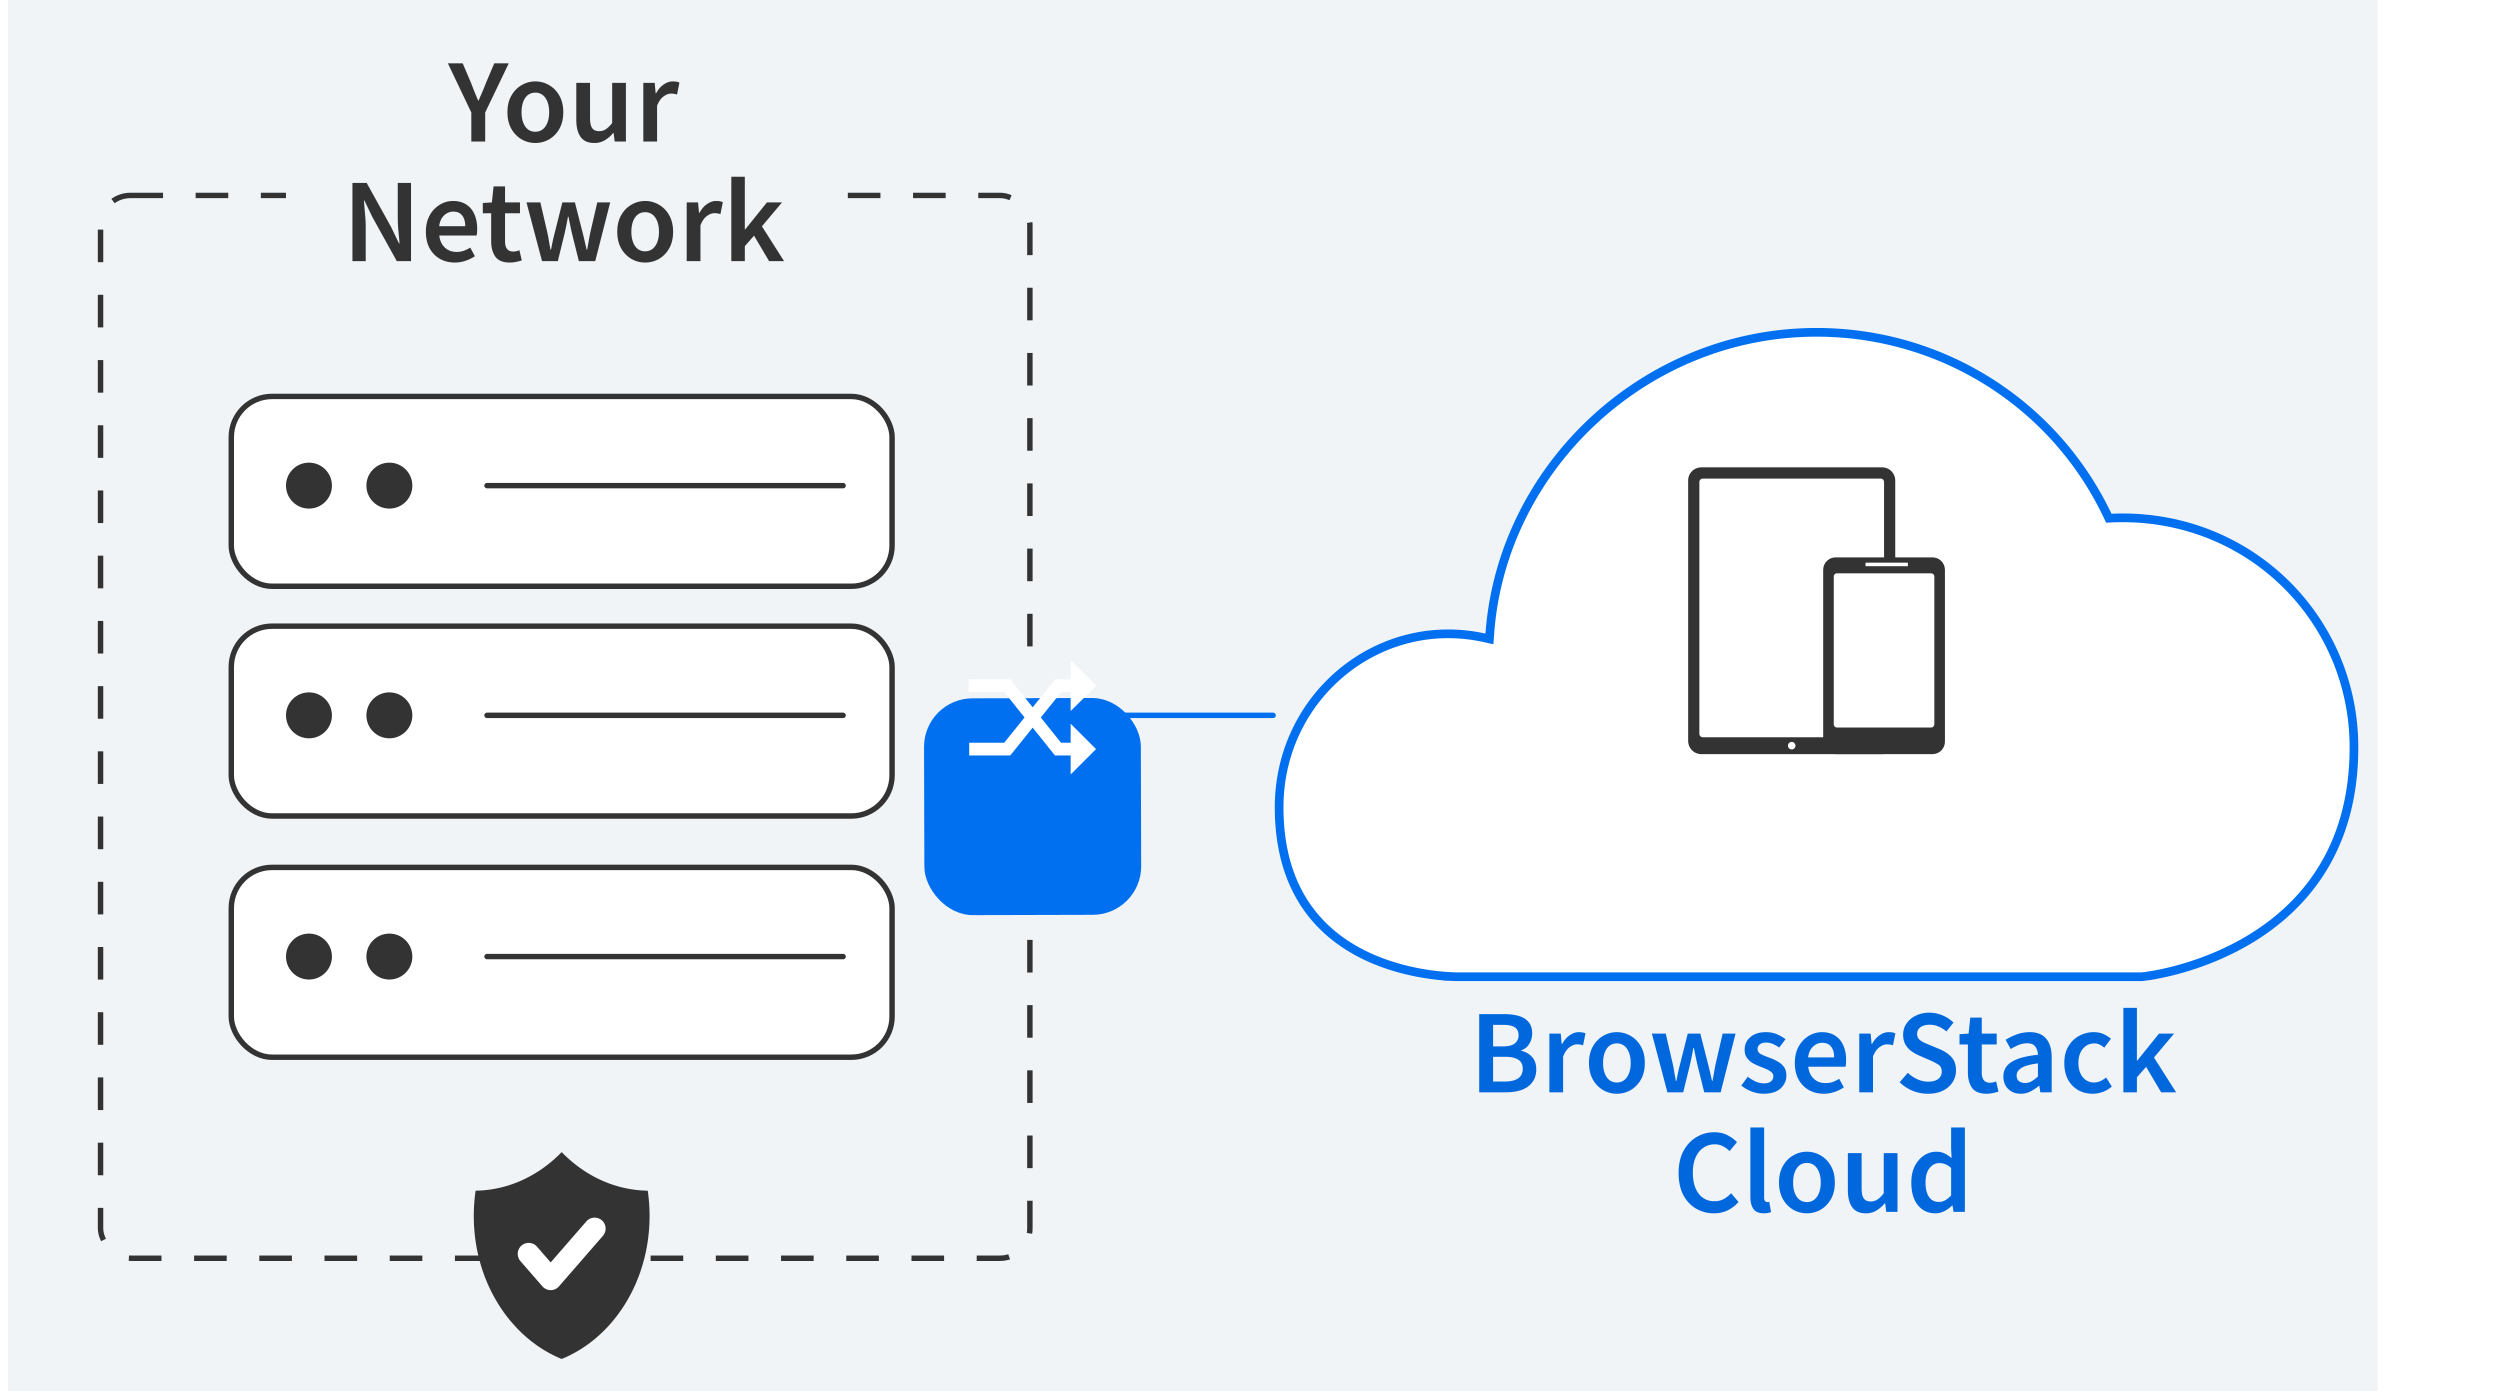 <svg width="230" height="128" fill="none" xmlns="http://www.w3.org/2000/svg"><path fill="#F0F4F7" d="M.74 0h218v128H.74z"/><g filter="url(#filter0_d_29_1517)"><path d="M216.965 60.502c0-12.126-9.972-22.049-22.707-21.497-4.983-10.475-15.507-17.09-27.137-17.09-16.06 0-29.351 12.679-30.459 28.116-9.969-2.207-19.382 5.508-19.382 15.983C117.28 82.552 134.445 82 134.445 82h62.579c.556 0 19.941-2.204 19.941-21.498z" fill="#fff"/><path d="M193.897 39.177l.114.239.264-.011c12.506-.542 22.29 9.197 22.29 21.097 0 9.48-4.748 14.737-9.569 17.642-2.417 1.457-4.855 2.323-6.725 2.824-.935.25-1.725.41-2.297.505a15.34 15.34 0 01-.88.122 1.527 1.527 0 01-.069.005h-62.58v0h-.013 0-.009l-.034.001-.137.001c-.121 0-.301-.002-.53-.01a21.204 21.204 0 01-1.908-.16c-1.584-.204-3.689-.644-5.788-1.588-2.097-.943-4.179-2.384-5.738-4.586-1.556-2.2-2.608-5.182-2.608-9.244 0-10.23 9.186-17.742 18.895-15.592l.452.1.034-.462c1.093-15.23 14.21-27.745 30.06-27.745 11.476 0 21.86 6.527 26.776 16.862z" stroke="#0070F0" stroke-width=".8"/></g><rect x="9.25" y="17.979" width="85.5" height="97.78" rx="2.75" stroke="#333" stroke-width=".5" stroke-dasharray="3 3"/><path fill="#F0F4F7" d="M82.74 61.888h25.76v10.206H82.74zM26.311 10h49.313v18.741H26.311z"/><rect x="21.278" y="57.608" width="60.793" height="17.465" rx="3.75" fill="#fff" stroke="#333" stroke-width=".5"/><circle cx="28.425" cy="65.812" r="2.114" fill="#333"/><circle cx="35.822" cy="65.812" r="2.114" fill="#333"/><path d="M44.805 65.812h32.76" stroke="#333" stroke-width=".5" stroke-linecap="round"/><path d="M98.68 65.812h18.445" stroke="#0070F0" stroke-width=".5" stroke-linecap="round"/><rect x="21.278" y="36.472" width="60.793" height="17.465" rx="3.75" fill="#fff" stroke="#333" stroke-width=".5"/><circle cx="28.425" cy="44.677" r="2.114" fill="#333"/><circle cx="35.822" cy="44.677" r="2.114" fill="#333"/><path d="M44.805 44.677h32.76" stroke="#333" stroke-width=".5" stroke-linecap="round"/><rect x="21.278" y="79.8" width="60.793" height="17.465" rx="3.75" fill="#fff" stroke="#333" stroke-width=".5"/><circle cx="28.425" cy="88.004" r="2.114" fill="#333"/><circle cx="35.822" cy="88.004" r="2.114" fill="#333"/><path d="M44.805 88.005h32.76" stroke="#333" stroke-width=".5" stroke-linecap="round"/><path d="M43.361 13.023V10.35l-2.155-4.521h1.363l.781 1.837c.103.271.206.535.308.792.103.25.213.513.33.792h.044c.118-.279.232-.543.342-.792.11-.257.216-.52.319-.792l.78-1.837h1.331l-2.166 4.52v2.674h-1.276zm5.887.132c-.447 0-.865-.11-1.254-.33a2.608 2.608 0 01-.946-.968c-.242-.426-.363-.935-.363-1.53 0-.6.12-1.11.363-1.528.242-.426.557-.748.946-.968a2.442 2.442 0 011.254-.341c.455 0 .876.113 1.265.34a2.5 2.5 0 01.946.969c.242.418.363.927.363 1.529 0 .594-.121 1.103-.363 1.529a2.61 2.61 0 01-.946.968c-.389.22-.81.33-1.265.33zm0-1.034c.396 0 .708-.165.935-.495.227-.33.34-.763.34-1.298 0-.543-.113-.98-.34-1.31a1.076 1.076 0 00-.935-.494c-.396 0-.708.165-.935.495-.22.33-.33.766-.33 1.309 0 .535.11.968.33 1.298.227.33.539.495.935.495zm5.432 1.034c-.58 0-1.001-.187-1.265-.561-.264-.374-.396-.902-.396-1.584V7.622h1.265v3.223c0 .447.066.762.198.946.132.183.345.275.638.275.235 0 .44-.059.616-.176.183-.118.378-.308.583-.572V7.622h1.265v5.4H56.55l-.099-.791h-.033a3.13 3.13 0 01-.77.67 1.833 1.833 0 01-.968.254zm4.506-.132V7.622h1.045l.088.957h.044c.191-.352.422-.62.693-.803.272-.19.55-.286.836-.286.257 0 .462.036.616.11l-.22 1.1a1.695 1.695 0 00-.561-.088c-.212 0-.436.084-.67.253-.235.161-.437.447-.606.858v3.3h-1.265zm-26.761 11v-7.194h1.309l2.244 4.048.737 1.529h.044c-.03-.367-.066-.767-.11-1.2-.037-.432-.055-.85-.055-1.253v-3.124h1.22v7.194h-1.308l-2.244-4.048-.737-1.53h-.044c.03.382.062.782.099 1.2.044.418.066.828.066 1.232v3.146h-1.221zm9.419.132c-.5 0-.95-.11-1.354-.33a2.479 2.479 0 01-.957-.968c-.234-.426-.352-.935-.352-1.53 0-.586.118-1.092.352-1.517a2.62 2.62 0 01.935-.98 2.306 2.306 0 011.2-.34c.49 0 .901.11 1.232.33.33.212.579.513.748.902.168.381.252.825.252 1.33 0 .265-.018.47-.054.617h-3.432c.058.476.23.847.517 1.11.286.265.645.397 1.078.397.234 0 .45-.033.648-.1.206-.073.408-.172.606-.296l.428.792a3.888 3.888 0 01-.858.418c-.315.11-.645.165-.99.165zm-1.441-3.344H42.8c0-.418-.092-.745-.276-.98-.183-.241-.458-.362-.825-.362-.315 0-.597.117-.847.352-.242.227-.392.557-.45.99zm6.501 3.344c-.623 0-1.067-.18-1.33-.54-.257-.366-.386-.839-.386-1.418v-2.574h-.77v-.946l.836-.055.154-1.474h1.056v1.474h1.375v1h-1.375v2.575c0 .63.253.946.76.946.095 0 .194-.011.296-.033.103-.03.19-.059.264-.088l.22.935a3.602 3.602 0 01-.506.132 2.54 2.54 0 01-.594.066zm2.963-.132l-1.43-5.401h1.276l.649 2.805c.058.256.106.513.143.77.044.256.091.517.143.78h.044c.051-.263.102-.524.154-.78.059-.264.12-.52.187-.77l.704-2.805h1.155l.715 2.805c.066.256.128.513.187.77.059.256.117.517.176.78h.044c.051-.263.099-.524.143-.78.044-.257.092-.514.143-.77l.649-2.805h1.188l-1.375 5.4h-1.507l-.627-2.518c-.059-.257-.114-.51-.165-.76l-.165-.813h-.044a42.41 42.41 0 01-.154.814 29.45 29.45 0 01-.165.77l-.616 2.508h-1.452zm9.484.132c-.447 0-.865-.11-1.254-.33a2.608 2.608 0 01-.946-.968c-.242-.426-.363-.935-.363-1.53 0-.6.12-1.11.363-1.528.242-.426.557-.748.946-.968a2.441 2.441 0 011.254-.341c.455 0 .876.113 1.265.34a2.5 2.5 0 01.946.969c.242.418.363.927.363 1.529 0 .594-.121 1.103-.363 1.529a2.61 2.61 0 01-.946.968c-.389.22-.81.33-1.265.33zm0-1.034c.396 0 .708-.165.935-.495.227-.33.34-.763.34-1.298 0-.543-.113-.98-.34-1.31a1.076 1.076 0 00-.935-.494c-.396 0-.708.165-.935.495-.22.33-.33.766-.33 1.309 0 .535.11.968.33 1.298.227.33.539.495.935.495zm3.826.902v-5.401h1.045l.088.957h.044c.19-.352.422-.62.693-.803.271-.19.55-.286.836-.286.257 0 .462.036.616.11l-.22 1.1a1.69 1.69 0 00-.561-.088c-.213 0-.436.084-.671.253-.235.161-.436.447-.605.858v3.3h-1.265zm4.104 0v-7.766h1.242v4.85h.034l2.001-2.485h1.386l-1.847 2.2 2.035 3.2h-1.376l-1.385-2.342-.847.968v1.375H67.28z" fill="#333"/><path fill="#fff" d="M46.08 110.764h11.188v9.188H46.08z"/><path fill-rule="evenodd" clip-rule="evenodd" d="M43.756 109.544c3.04-.047 5.811-1.381 7.918-3.55 2.108 2.169 4.878 3.503 7.919 3.55.11.757.167 1.534.167 2.326 0 6.074-3.375 11.24-8.086 13.155-4.71-1.915-8.086-7.081-8.086-13.155 0-.792.058-1.569.168-2.326zm11.713 4.152a1.01 1.01 0 00-1.525-1.327l-3.28 3.773-1.26-1.448a1.01 1.01 0 10-1.525 1.327l2.022 2.324a1.01 1.01 0 001.525 0l4.043-4.649z" fill="#333"/><g filter="url(#filter1_d_29_1517)"><rect x="85" y="56" width="19.946" height="19.946" rx="4.461" transform="rotate(-.154 85 56)" fill="#0070F0"/></g><path fill-rule="evenodd" clip-rule="evenodd" d="M100.857 63.083L98.5 65.417v-1.75h-.863l-1.883 2.342 1.86 2.324h.886v-1.75l2.334 2.334L98.5 71.25V69.5h-1.446l-2.049-2.56-2.058 2.56h-3.78v-1.167h3.22l1.871-2.327-1.871-2.34h-3.272V62.5h3.832l2.06 2.575 2.07-2.575H98.5v-1.75l2.357 2.333z" fill="#fff"/><path d="M136.088 100.492v-7.194h2.299c.499 0 .939.055 1.32.165.389.11.693.297.913.56.228.258.341.606.341 1.046 0 .337-.088.656-.264.957a1.358 1.358 0 01-.737.605v.044c.396.088.723.275.979.56.264.28.396.66.396 1.145 0 .477-.121.873-.363 1.188-.234.315-.561.55-.979.704-.418.146-.891.22-1.419.22h-2.486zm1.276-4.224h.913c.499 0 .862-.092 1.089-.275a.896.896 0 00.341-.737c0-.352-.117-.602-.352-.748-.234-.147-.586-.22-1.056-.22h-.935v1.98zm0 3.234h1.078c.528 0 .935-.096 1.221-.286.286-.198.429-.499.429-.902 0-.381-.139-.656-.418-.825-.278-.176-.689-.264-1.232-.264h-1.078v2.277zm5.178.99v-5.401h1.045l.088.957h.044c.19-.352.421-.62.693-.803.271-.19.55-.286.836-.286.256 0 .462.037.616.11l-.22 1.1a1.707 1.707 0 00-.561-.088c-.213 0-.437.084-.671.253-.235.161-.437.447-.605.858v3.3h-1.265zm6.207.132c-.447 0-.865-.11-1.254-.33a2.61 2.61 0 01-.946-.968c-.242-.425-.363-.935-.363-1.53 0-.6.121-1.11.363-1.528.242-.425.557-.748.946-.968a2.444 2.444 0 011.254-.341c.455 0 .876.114 1.265.34a2.5 2.5 0 01.946.969c.242.418.363.927.363 1.529 0 .594-.121 1.103-.363 1.529a2.61 2.61 0 01-.946.968c-.389.22-.81.33-1.265.33zm0-1.034c.396 0 .708-.165.935-.495.227-.33.341-.763.341-1.298 0-.543-.114-.98-.341-1.31a1.076 1.076 0 00-.935-.494c-.396 0-.708.165-.935.495-.22.33-.33.766-.33 1.309 0 .535.11.968.33 1.298.227.33.539.495.935.495zm4.653.902l-1.43-5.401h1.276l.649 2.805c.058.257.106.513.143.77.044.257.091.517.143.78h.044c.051-.263.102-.523.154-.78.058-.264.121-.52.187-.77l.704-2.805h1.155l.715 2.805c.066.257.128.513.187.77l.176.78h.044c.051-.263.099-.523.143-.78.044-.257.091-.513.143-.77l.649-2.805h1.188l-1.375 5.401h-1.507l-.627-2.52a31.699 31.699 0 01-.165-.758l-.165-.814h-.044a35.11 35.11 0 01-.319 1.584l-.616 2.508h-1.452zm8.844.132c-.367 0-.733-.07-1.1-.209a3.686 3.686 0 01-.946-.54l.594-.813c.242.183.484.33.726.44.242.11.499.165.77.165.293 0 .51-.063.649-.187a.596.596 0 00.209-.462.46.46 0 00-.176-.374 1.428 1.428 0 00-.429-.264 9.53 9.53 0 00-.55-.231 5.962 5.962 0 01-.704-.32 1.84 1.84 0 01-.561-.494c-.147-.206-.22-.459-.22-.76 0-.476.176-.865.528-1.165.352-.3.829-.451 1.43-.451.381 0 .722.066 1.023.198.301.132.561.282.781.45l-.583.77a2.756 2.756 0 00-.583-.33 1.427 1.427 0 00-.605-.131c-.271 0-.473.059-.605.176a.521.521 0 00-.198.418c0 .212.11.374.33.484.22.11.477.216.77.319.249.088.491.198.726.33.235.124.429.29.583.495.161.205.242.477.242.814 0 .462-.18.858-.539 1.188-.359.322-.88.484-1.562.484zm5.54 0c-.498 0-.949-.11-1.353-.33a2.488 2.488 0 01-.957-.968c-.234-.425-.352-.935-.352-1.53 0-.586.118-1.092.352-1.517.242-.425.554-.752.935-.98a2.31 2.31 0 011.199-.34c.492 0 .902.11 1.232.33.33.212.58.513.748.902.169.381.253.825.253 1.33 0 .265-.018.47-.055.617h-3.432c.059.477.231.847.517 1.11.286.265.646.397 1.078.397.235 0 .451-.033.649-.1a3.02 3.02 0 00.605-.296l.429.792a3.885 3.885 0 01-.858.418c-.315.11-.645.165-.99.165zm-1.441-3.344h2.398c0-.418-.091-.745-.275-.98-.183-.241-.458-.362-.825-.362-.315 0-.597.117-.847.352-.242.227-.392.557-.451.99zm4.707 3.212v-5.401h1.045l.088.957h.044c.19-.352.421-.62.693-.803.271-.19.55-.286.836-.286.256 0 .462.037.616.11l-.22 1.1a1.707 1.707 0 00-.561-.088c-.213 0-.437.084-.671.253-.235.161-.437.447-.605.858v3.3h-1.265zm6.314.132a3.693 3.693 0 01-2.596-1.056l.748-.87c.257.243.55.44.88.595.33.146.66.22.99.22.411 0 .722-.085.935-.253a.813.813 0 00.319-.671c0-.3-.106-.517-.319-.65a5.544 5.544 0 00-.792-.406l-.99-.43a3.868 3.868 0 01-.693-.395 2.03 2.03 0 01-.55-.616c-.139-.25-.209-.55-.209-.902 0-.382.103-.722.308-1.023.213-.308.499-.55.858-.726a2.769 2.769 0 011.254-.275c.418 0 .821.084 1.21.253.389.161.722.381 1.001.66l-.649.814a2.904 2.904 0 00-.726-.451 2.048 2.048 0 00-.836-.165c-.337 0-.612.077-.825.23a.715.715 0 00-.308.617.7.7 0 00.154.462c.11.117.253.22.429.308.176.08.363.161.561.242l.979.407c.425.183.774.425 1.045.726.271.293.407.7.407 1.22 0 .39-.103.745-.308 1.068a2.214 2.214 0 01-.891.781c-.381.19-.843.286-1.386.286zm5.396 0c-.623 0-1.067-.18-1.331-.539-.257-.367-.385-.84-.385-1.42v-2.573h-.77v-.946l.836-.055.154-1.474h1.056v1.474h1.375v1h-1.375v2.575c0 .63.253.946.759.946.095 0 .194-.011.297-.033a2.68 2.68 0 00.264-.088l.22.935a3.69 3.69 0 01-.506.132 2.537 2.537 0 01-.594.066zm3.144 0c-.469 0-.854-.147-1.155-.44-.293-.293-.44-.675-.44-1.144 0-.58.253-1.027.759-1.342.506-.323 1.313-.543 2.42-.66a1.29 1.29 0 00-.231-.737c-.139-.213-.392-.32-.759-.32a2.09 2.09 0 00-.781.155 5.388 5.388 0 00-.737.374l-.462-.847a5.43 5.43 0 011.012-.495c.382-.14.785-.21 1.21-.21.675 0 1.177.203 1.507.606.338.396.506.972.506 1.727v3.201h-1.045l-.088-.594h-.044a3.925 3.925 0 01-.781.517 1.924 1.924 0 01-.891.209zm.407-.99c.22 0 .418-.052.594-.154.184-.11.378-.257.583-.44v-1.21c-.733.095-1.243.238-1.529.429-.286.183-.429.41-.429.682 0 .242.074.418.22.528a.91.91 0 00.561.165zm6.211.99c-.491 0-.935-.11-1.331-.33a2.54 2.54 0 01-.935-.968c-.227-.425-.341-.935-.341-1.53 0-.6.125-1.11.374-1.528.25-.425.58-.748.99-.968a2.768 2.768 0 011.342-.341c.345 0 .646.058.902.176.257.117.484.26.682.429l-.616.825a1.673 1.673 0 00-.429-.286 1.04 1.04 0 00-.473-.11c-.432 0-.788.165-1.067.495-.271.33-.407.766-.407 1.309 0 .535.132.968.396 1.298.272.33.62.495 1.045.495.213 0 .411-.044.594-.132a2.89 2.89 0 00.517-.33l.517.836c-.249.22-.528.385-.836.495-.308.11-.616.165-.924.165zm2.826-.132v-7.766h1.243v4.85h.033l2.002-2.485h1.386l-1.848 2.2 2.035 3.201h-1.375l-1.386-2.343-.847.968v1.375h-1.243zm-37.672 11.132a3.196 3.196 0 01-1.639-.429c-.492-.286-.884-.704-1.177-1.254-.286-.558-.429-1.232-.429-2.024 0-.785.146-1.456.44-2.013.3-.565.7-.994 1.199-1.287a3.129 3.129 0 011.65-.451c.454 0 .858.091 1.21.275.352.183.641.396.869.638l-.682.825a2.157 2.157 0 00-.616-.451 1.559 1.559 0 00-.748-.176c-.389 0-.737.106-1.045.319-.301.205-.539.502-.715.891-.169.388-.253.854-.253 1.397 0 .821.179 1.466.539 1.936.359.462.839.693 1.441.693.322 0 .608-.066.858-.198.249-.14.476-.319.682-.539l.682.803a3.158 3.158 0 01-1.012.781 2.909 2.909 0 01-1.254.264zm4.588 0c-.447 0-.766-.136-.957-.407-.183-.272-.275-.642-.275-1.111v-6.38h1.265v6.446c0 .154.03.264.088.33a.266.266 0 00.187.088h.077c.03-.008.07-.015.121-.022l.165.946a1.98 1.98 0 01-.671.11zm3.966 0a2.5 2.5 0 01-1.254-.33 2.61 2.61 0 01-.946-.968c-.242-.426-.363-.935-.363-1.529 0-.602.121-1.111.363-1.529.242-.426.557-.748.946-.968a2.432 2.432 0 011.254-.341c.454 0 .876.113 1.265.341.388.22.704.542.946.968.242.418.363.927.363 1.529 0 .594-.121 1.103-.363 1.529-.242.418-.558.74-.946.968-.389.22-.811.33-1.265.33zm0-1.034c.396 0 .707-.165.935-.495.227-.33.341-.763.341-1.298 0-.543-.114-.979-.341-1.309a1.077 1.077 0 00-.935-.495c-.396 0-.708.165-.935.495-.22.33-.33.766-.33 1.309 0 .535.11.968.33 1.298.227.33.539.495.935.495zm5.432 1.034c-.579 0-1.001-.187-1.265-.561-.264-.374-.396-.902-.396-1.584v-3.388h1.265v3.223c0 .447.066.762.198.946.132.183.345.275.638.275.235 0 .44-.059.616-.176.183-.118.378-.308.583-.572v-3.696h1.265v5.401h-1.034l-.099-.792h-.033a3.149 3.149 0 01-.77.671 1.839 1.839 0 01-.968.253zm6.398 0c-.674 0-1.213-.25-1.617-.748-.403-.499-.605-1.192-.605-2.079 0-.587.107-1.093.319-1.518.22-.426.506-.752.858-.979a2.012 2.012 0 011.111-.341c.308 0 .569.055.781.165.22.102.433.245.638.429l-.044-.869v-1.958h1.265v7.766h-1.045l-.088-.583h-.044a2.877 2.877 0 01-.693.506 1.768 1.768 0 01-.836.209zm.308-1.045c.404 0 .781-.202 1.133-.605v-2.519a1.638 1.638 0 00-.55-.352 1.61 1.61 0 00-.55-.099c-.344 0-.641.157-.891.473-.242.308-.363.744-.363 1.309 0 .579.107 1.023.319 1.331.213.308.514.462.902.462z" fill="#0067DD"/><path d="M174.363 68.166V44.21c0-.67-.54-1.213-1.207-1.213h-16.638a1.21 1.21 0 00-1.207 1.213v23.956c0 .67.541 1.213 1.207 1.213h16.638a1.21 1.21 0 001.207-1.213z" fill="#333"/><path d="M173.333 67.508V44.35a.318.318 0 00-.318-.32h-16.357a.318.318 0 00-.317.32v23.157c0 .176.142.319.317.319h16.357a.318.318 0 00.318-.32zm-8.839 1.095a.344.344 0 10.688.001.344.344 0 00-.688-.001z" fill="#fff"/><path d="M162.52 67.465h4.119v-.345h-4.119v.345z" fill="#fff"/><path d="M177.792 51.278h-8.917c-.631 0-1.142.513-1.142 1.147v15.807c0 .633.511 1.147 1.142 1.147h8.917c.63 0 1.142-.514 1.142-1.147V52.425c0-.634-.512-1.147-1.142-1.147z" fill="#333"/><path d="M177.659 52.745h-8.652a.3.3 0 00-.3.302v13.584a.3.3 0 00.3.302h8.652a.3.3 0 00.3-.302V53.047a.3.3 0 00-.3-.302zm-2.134-.978h-3.896v.326h3.896v-.326z" fill="#fff"/><defs><filter id="filter0_d_29_1517" x="104.893" y="17.786" width="124.459" height="84.86" filterUnits="userSpaceOnUse" color-interpolation-filters="sRGB"><feFlood flood-opacity="0" result="BackgroundImageFix"/><feColorMatrix in="SourceAlpha" values="0 0 0 0 0 0 0 0 0 0 0 0 0 0 0 0 0 0 127 0" result="hardAlpha"/><feOffset dy="8.258"/><feGaussianBlur stdDeviation="6.193"/><feColorMatrix values="0 0 0 0 0.106 0 0 0 0 0.545 0 0 0 0 1 0 0 0 0.15 0"/><feBlend in2="BackgroundImageFix" result="effect1_dropShadow_29_1517"/><feBlend in="SourceGraphic" in2="effect1_dropShadow_29_1517" result="shape"/></filter><filter id="filter1_d_29_1517" x="72.625" y="51.829" width="44.749" height="44.749" filterUnits="userSpaceOnUse" color-interpolation-filters="sRGB"><feFlood flood-opacity="0" result="BackgroundImageFix"/><feColorMatrix in="SourceAlpha" values="0 0 0 0 0 0 0 0 0 0 0 0 0 0 0 0 0 0 127 0" result="hardAlpha"/><feOffset dy="8.258"/><feGaussianBlur stdDeviation="6.193"/><feColorMatrix values="0 0 0 0 0.812 0 0 0 0 0.812 0 0 0 0 0.812 0 0 0 0.4 0"/><feBlend in2="BackgroundImageFix" result="effect1_dropShadow_29_1517"/><feBlend in="SourceGraphic" in2="effect1_dropShadow_29_1517" result="shape"/></filter></defs></svg>